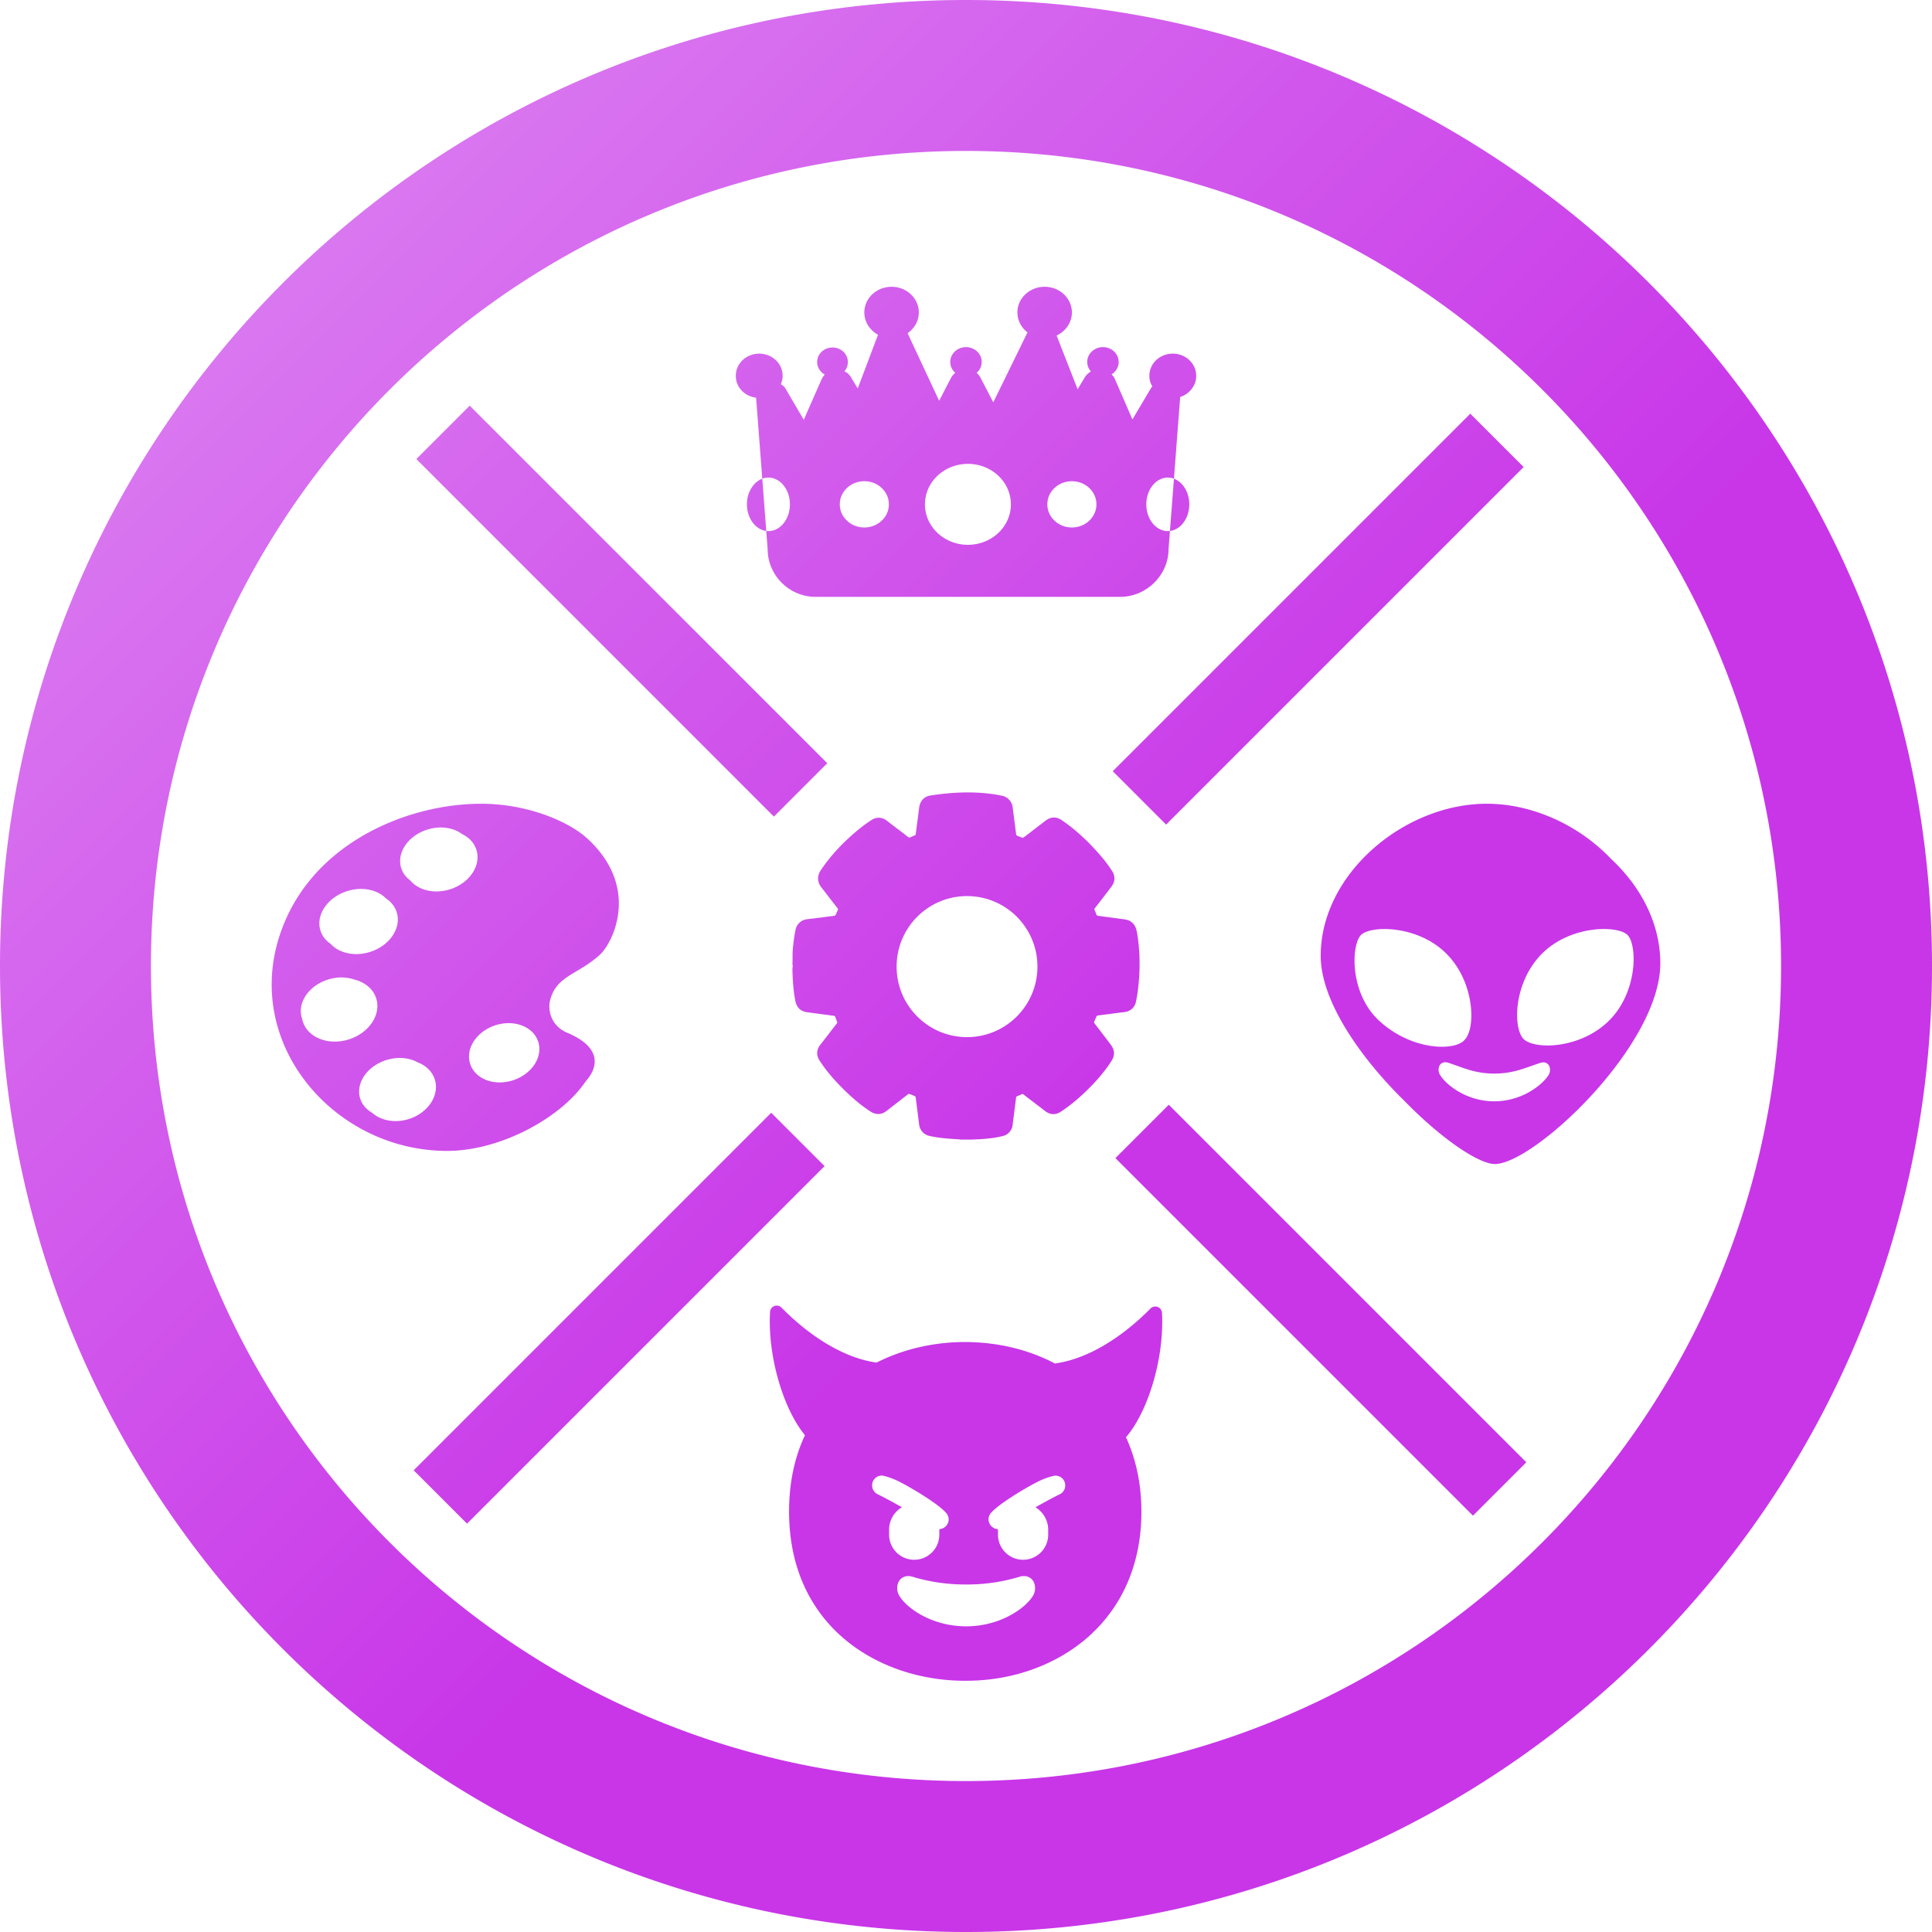 <svg xmlns="http://www.w3.org/2000/svg" width="512" height="512" fill="none"><g clip-path="url(#a)"><path fill="url(#b)" fill-rule="evenodd" d="M472 256c0 119.294-96.706 216-216 216S40 375.294 40 256 136.706 40 256 40s216 96.706 216 216Zm40 0c0 141.385-114.615 256-256 256S0 397.385 0 256 114.615 0 256 0s256 114.615 256 256ZM305.105 102.721l-5 8.432-4.659-10.731c-.197-.464-.489-.838-.877-1.21 1.119-.688 1.866-1.869 1.893-3.216l.001-.045v-.03c0-.055-.001-.11-.004-.163-.09-2.093-1.92-3.764-4.164-3.764-2.302 0-4.169 1.758-4.169 3.927 0 .959.365 1.837.971 2.519-.595.378-1.184.85-1.581 1.503l-1.933 3.209-5.571-14.232c.098-.048.194-.099.29-.15 2.24-1.155 3.758-3.396 3.758-5.97 0-3.756-3.231-6.8-7.218-6.8-3.833 0-6.969 2.815-7.204 6.37a6.137 6.137 0 0 0-.012.611c.058 2.074 1.101 3.916 2.704 5.127-.029.041-.058.082-.086.125l-.015.014c-.039.036-.064.06-.064.108l-8.931 18.263-3.37-6.484a4.02 4.02 0 0 0-1.047-1.319c.831-.718 1.351-1.748 1.351-2.894 0-2.169-1.866-3.927-4.168-3.927-2.227 0-4.047 1.646-4.163 3.717-.004.07-.006.14-.006.21 0 1.149.509 2.202 1.322 2.873-.407.383-.813.766-1.118 1.341l-3.149 6.08-8.339-17.86v-.072c1.621-1.123 2.726-2.868 2.918-4.862a6.4 6.4 0 0 0 .023-.921c-.167-3.617-3.332-6.5-7.211-6.5-3.987 0-7.219 3.044-7.219 6.8 0 1.984.902 3.77 2.341 5.012.389.34.818.644 1.284.906l-5.373 14.224-1.81-2.999c-.407-.67-1.017-1.245-1.729-1.532.61-.67.915-1.533.915-2.49 0-.093-.003-.185-.01-.276-.15-1.981-1.898-3.546-4.037-3.555h-.019c-2.246 0-4.067 1.715-4.067 3.83 0 .06.001.119.004.177.064 1.362.86 2.533 2.029 3.176-.305.287-.61.766-.813 1.149l-4.767 10.823-4.992-8.525-.008-.009a2.803 2.803 0 0 0-.356-.366 4.23 4.23 0 0 0-.723-.535c.16-.362.283-.742.364-1.137.072-.333.112-.675.112-1.017v-.096c0-3.226-2.776-5.842-6.201-5.842S195 96.334 195 99.56v.096c0 2.966 2.333 5.358 5.378 5.745a4.1 4.1 0 0 0 .01.19v.003l1.625 21.269c-2.351.873-4.065 3.584-4.065 6.793 0 3.674 2.246 6.695 5.122 7.052l.368 4.823c0 .98.115 1.937.333 2.857 1.311 5.551 6.349 9.777 12.36 9.785h80.739c7.015 0 12.81-5.842 12.81-12.642l.368-4.823c2.877-.356 5.123-3.377 5.123-7.052 0-3.21-1.714-5.921-4.065-6.793l1.624-21.269v-.383c2.44-.766 4.27-2.969 4.27-5.555v-.096c0-3.226-2.777-5.842-6.202-5.842s-6.202 2.616-6.202 5.842l.001.067v.029c0 .94.243 1.804.656 2.523.044.084.091.166.139.247-.098.092-.194.19-.287.294v.001Zm6.001 24.142a4.677 4.677 0 0 0-1.629-.294c-3.144 0-5.693 3.173-5.693 7.087 0 3.914 2.549 7.087 5.693 7.087.193 0 .384-.011.571-.035l1.058-13.845ZM203.07 140.708c.188.023.379.035.572.035 3.144 0 5.693-3.173 5.693-7.087 0-3.914-2.549-7.087-5.693-7.087-.566 0-1.113.103-1.629.294l1.057 13.845Zm53.439 3.674c6.289 0 11.387-4.802 11.387-10.726 0-5.924-5.098-10.727-11.387-10.727-6.289 0-11.387 4.803-11.387 10.727s5.098 10.726 11.387 10.726Zm-27.451-4.597c3.594 0 6.507-2.745 6.507-6.13s-2.913-6.129-6.507-6.129c-3.593 0-6.506 2.744-6.506 6.129 0 3.385 2.913 6.13 6.506 6.13Zm61.508-6.13c0 3.385-2.913 6.13-6.506 6.13-3.594 0-6.507-2.745-6.507-6.13s2.913-6.129 6.507-6.129c3.593 0 6.506 2.744 6.506 6.129ZM127.514 213c-16.376 0-36.69 7.285-47.727 23.379a44.638 44.638 0 0 0-4.124 7.442c-13.363 30.667 11.868 61.181 42.812 61.181 14.252 0 29.862-8.786 36.21-17.695.255-.358.526-.704.797-1.049v-.001l.193-.246.26-.337a8.833 8.833 0 0 0 1.22-2.125c.949-2.427.855-5.979-5.081-9.044a24.921 24.921 0 0 0-1.767-.822c-4.546-1.917-5.106-6.333-4.546-8.533 1.066-4.222 3.762-5.83 7.088-7.815h.001c1.911-1.14 4.03-2.405 6.167-4.36 3.228-2.952 10.948-17.642-3.412-30.798-3.769-3.458-11.249-7.107-20.214-8.543a43.945 43.945 0 0 0-1.451-.212 50.635 50.635 0 0 0-4.131-.368 49.808 49.808 0 0 0-2.295-.054Zm8.602 73.234c4.117-1.4 6.814-4.813 6.822-8.216a6.297 6.297 0 0 0-.343-2.066c-1.043-3.005-4.194-4.807-7.798-4.807-1.196 0-2.445.2-3.68.621-4.118 1.401-6.815 4.815-6.822 8.219a6.283 6.283 0 0 0 1.255 3.782c1.217 1.629 3.199 2.684 5.473 2.993 1.608.218 3.361.063 5.093-.526Zm-9.855-60.996c1.297 4.155-1.852 8.835-7.034 10.452-4.157 1.297-8.358.23-10.528-2.388-1.134-.837-1.98-1.957-2.391-3.304-1.235-4.04 1.893-8.595 6.999-10.166 3.427-1.055 6.866-.501 9.134 1.198 1.835.875 3.233 2.327 3.82 4.208Zm-21.123 16.524c1.304 4.18-1.879 8.891-7.11 10.523-4.074 1.272-8.19.3-10.426-2.169-1.282-.874-2.24-2.084-2.693-3.559-1.272-4.147 1.948-8.809 7.176-10.427 3.966-1.226 7.958-.341 10.211 1.968 1.35.886 2.364 2.133 2.842 3.664Zm-5.43 22.853c1.345 4.313-1.921 9.169-7.297 10.847-5.376 1.677-10.826-.459-12.171-4.772a6.625 6.625 0 0 1-.177-.693 6.233 6.233 0 0 1-.084-.255c-1.234-4.04 1.894-8.594 7-10.166 2.411-.746 4.83-.693 6.843-.004 2.829.679 5.084 2.475 5.885 5.043Zm15.527 21.479c1.306 4.179-1.79 8.865-6.915 10.467-3.682 1.151-7.411.396-9.702-1.671-1.527-.866-2.673-2.17-3.175-3.812-1.234-4.04 1.894-8.594 7-10.166 2.997-.922 6.006-.614 8.231.615 2.19.827 3.89 2.422 4.561 4.567Zm239.84-18.239c3.717 8.342 10.334 16.955 17.297 24.104C361.049 280.902 350 265.571 350 253.312 350 231.545 372.16 213 394.006 213c12.29 0 24.682 5.818 33.166 14.827-7.466-7.018-17.38-11.75-27.498-12.69 10.164.946 20.112 5.724 27.595 12.794l-.097-.104c7.724 7.26 12.828 16.966 12.828 27.45 0 21.846-33.476 53.2-43.849 53.2-7.652 0-32.352-21.047-41.076-40.622Zm76.225-20.082c-2.616-2.586-15.079-2.649-22.67 4.974-7.591 7.622-7.733 19.787-4.825 22.631 2.907 2.845 15.087 2.641 22.678-4.974 7.591-7.614 7.434-20.046 4.817-22.631Zm-43.125 27.747c-2.358 3.049-13.917 3.057-22.671-4.998-7.929-7.292-7.434-20.148-4.817-22.742 2.617-2.593 15.08-2.656 22.671 4.998 7.591 7.654 7.701 19.881 4.817 22.742Zm7.819 16.337c-7.363 0-12.62-4.338-14.199-6.743a2.646 2.646 0 0 1-.323-2.703c.307-.581.92-.927 1.572-.903.236 0 .471.039.692.117.845.265 1.667.559 2.496.856l.001.001c2.791 1 5.659 2.027 9.761 2.027 4.132 0 7.022-1.023 9.84-2.022h.002v-.001c.81-.286 1.614-.571 2.441-.829.22-.079.455-.118.691-.118a1.703 1.703 0 0 1 1.572.904c.4.888.275 1.933-.322 2.703-1.604 2.373-6.861 6.711-14.224 6.711ZM232.29 361.101c-8.976-1.259-18.05-7.313-25.176-14.563a1.793 1.793 0 0 0-1.136-.532 1.772 1.772 0 0 0-1.908 1.633c-.661 11.631 3.418 25.611 9.251 32.701-2.667 5.692-4.21 12.411-4.21 20.201 0 30.831 24.166 44.879 46.566 44.879H256.014c12.336 0 23.873-4.162 32.366-11.617 9.221-8.173 14.102-19.63 14.102-33.173 0-7.221-1.391-13.874-4.087-19.75a1.11 1.11 0 0 0 .05-.047l.036-.036a15761865075.938 15761865075.938 0 0 1 .054-.059l.034-.04c5.884-7.047 10.019-21.131 9.362-32.837a1.764 1.764 0 0 0-1.916-1.615 1.748 1.748 0 0 0-1.11.515c-7.169 7.278-16.31 13.352-25.34 14.577-7.047-3.705-15.253-5.685-23.888-5.685-7.961 0-16.144 1.775-23.387 5.448Zm5.406 31.248c2.956 1.403 11.147 6.213 13.135 8.715.63.764.754 1.82.319 2.707a2.669 2.669 0 0 1-2.218 1.482v1.447a6.659 6.659 0 0 1-6.656 6.656 6.659 6.659 0 0 1-6.656-6.656v-1.296a6.95 6.95 0 0 1 3.39-5.973c-2.521-1.428-4.952-2.724-6.346-3.408a2.591 2.591 0 0 1-1.482-2.946 2.546 2.546 0 0 1 2.432-2.032c.222 0 .453.026.666.088a20.33 20.33 0 0 1 3.416 1.216Zm158.741-177.382c-.148-.002-.295-.002-.443-.002h.2l.149.001.094.001Zm-122.505 204.22a2.881 2.881 0 0 0-2.573-1.509h-.054c-.364 0-.727.053-1.074.169a48.099 48.099 0 0 1-14.199 2.058 48.353 48.353 0 0 1-14.244-2.058 3.379 3.379 0 0 0-1.074-.169 2.864 2.864 0 0 0-2.574 1.517 3.959 3.959 0 0 0 .418 4.056c1.961 2.991 8.439 7.739 17.474 7.739 9.034 0 15.513-4.748 17.483-7.739a3.97 3.97 0 0 0 .417-4.064Zm8.298-26.11a2.544 2.544 0 0 0-3.142-1.926 20.352 20.352 0 0 0-3.416 1.198c-2.956 1.385-11.147 6.213-13.135 8.698a2.519 2.519 0 0 0-.293 2.724 2.665 2.665 0 0 0 2.228 1.482v1.447a6.659 6.659 0 0 0 6.656 6.656 6.659 6.659 0 0 0 6.656-6.656v-1.296a6.944 6.944 0 0 0-3.381-5.955c2.52-1.429 4.952-2.724 6.345-3.408a2.578 2.578 0 0 0 1.482-2.964ZM110.336 121.65l14.142-14.142 94.752 94.752-14.142 14.142-94.752-94.752Zm185.262 185.262 14.142-14.142 94.752 94.752-14.142 14.142-94.752-94.752Zm-77.075 2.121-14.142-14.142-94.752 94.752 14.142 14.142 94.752-94.752Zm171.12-199.404 14.142 14.142-94.752 94.752-14.142-14.142 94.752-94.752Zm-88.465 136.88c.465 2.099.62 4.197.776 6.373.077 2.409.077 4.819-.156 7.15-.155 1.865-.388 3.731-.776 5.518a3.388 3.388 0 0 1-2.948 2.643l-7.217.932a.607.607 0 0 0-.31.311c-.078.194-.174.406-.271.619l-.001.003c-.097.214-.194.427-.272.622-.077.233-.077.388.078.544.698.932 1.416 1.865 2.134 2.797l.004.006c.717.931 1.433 1.862 2.13 2.792 1.086 1.477 1.164 2.876.155 4.43-1.707 2.643-3.725 4.974-5.897 7.15-2.251 2.254-4.656 4.353-7.372 6.14-1.474 1.01-2.949.933-4.346-.155-.93-.738-1.88-1.457-2.83-2.175l-.002-.001-.001-.001c-.95-.719-1.9-1.438-2.831-2.176-.155-.077-.311-.155-.388-.077-.233.116-.466.213-.699.311a11.2 11.2 0 0 0-.698.31c-.078 0-.155.156-.155.234-.152 1.177-.304 2.374-.455 3.571l-.011.081-.006.05a1739.84 1739.84 0 0 1-.459 3.603 3.39 3.39 0 0 1-2.639 2.953c-2.095.544-4.19.7-6.285.855-.398 0-.776.021-1.144.041h-.002c-.348.019-.687.037-1.027.037h-2.561a2.83 2.83 0 0 1-.388-.039c-.135-.019-.271-.039-.388-.039-2.56-.155-4.966-.311-7.449-.855-1.552-.31-2.638-1.399-2.871-2.953-.155-1.205-.31-2.429-.466-3.653-.155-1.224-.31-2.448-.465-3.652 0-.119-.091-.193-.168-.255l-.032-.026a.493.493 0 0 1-.033-.03c-.337-.169-.675-.297-.983-.414v-.001l-.004-.001c-.116-.044-.227-.086-.332-.128-.233-.078-.388-.078-.543.077-.931.738-1.861 1.456-2.792 2.175l-.002.002c-.931.718-1.862 1.437-2.793 2.176-1.397 1.088-2.872 1.088-4.346.155-2.716-1.787-5.121-3.886-7.372-6.14-2.25-2.253-4.345-4.663-6.052-7.305-.932-1.399-.854-2.876.155-4.197a278.33 278.33 0 0 0 2.171-2.796l.002-.002c.717-.932 1.435-1.865 2.172-2.798.155-.233.233-.388.078-.621-.078-.195-.155-.408-.233-.622v-.002c-.078-.213-.155-.426-.233-.62-.077-.155-.155-.233-.31-.233l-6.984-.933c-1.862-.233-2.871-1.166-3.259-3.031-.543-2.72-.698-5.518-.776-8.316 0-.155.019-.31.039-.466.019-.155.039-.311.039-.466v-.156c0-.039-.02-.077-.039-.116a.27.27 0 0 1-.039-.117c.039-.622.039-1.243.039-1.865 0-.622 0-1.244.039-1.865.155-1.866.388-3.731.776-5.596.31-1.399 1.474-2.409 2.793-2.642.543-.078 1.067-.136 1.591-.195a49.12 49.12 0 0 0 1.591-.194c.698-.078 1.416-.175 2.134-.272a93.088 93.088 0 0 1 2.134-.272c.232-.078.31-.155.387-.311.078-.194.175-.408.272-.621v-.001l.001-.001c.096-.213.193-.427.271-.62.077-.156.077-.311-.078-.467-.737-.932-1.454-1.864-2.172-2.797l-.001-.001a264.634 264.634 0 0 0-2.172-2.797c-1.009-1.399-1.087-2.876-.156-4.353 1.785-2.72 3.88-5.129 6.131-7.383 2.25-2.176 4.656-4.274 7.294-5.984 1.397-.933 2.871-.855 4.19.155.931.738 1.881 1.457 2.831 2.175l.001.001c.951.719 1.902 1.438 2.833 2.176.077.078.31.078.388.078.232-.116.465-.214.698-.311.233-.097.466-.194.699-.311.077 0 .155-.155.155-.233.31-2.331.621-4.741.931-7.15.233-1.554 1.164-2.798 2.871-3.109 6.363-1.01 13.037-1.243 19.244.078 1.32.311 2.483 1.555 2.639 2.953l.931 7.228c0 .233.155.311.31.389l1.164.466c.233.078.388.078.699-.155.929-.698 1.857-1.415 2.786-2.132l.007-.006c.931-.718 1.862-1.437 2.794-2.137 1.396-1.088 2.871-1.166 4.345-.155 2.638 1.787 5.044 3.886 7.294 6.14 2.173 2.253 4.268 4.585 5.975 7.227.932 1.399.932 2.876-.155 4.275l-.822 1.085-.032.042a272.252 272.252 0 0 1-3.491 4.546c-.156.156-.156.311-.078.467l.466 1.165c.077.234.232.389.465.389l6.984.933c1.707.233 2.794 1.243 3.182 2.875Zm-44.906 28.341c10.305 0 18.659-8.367 18.659-18.688 0-10.321-8.354-18.688-18.659-18.688s-18.659 8.367-18.659 18.688c0 10.321 8.354 18.688 18.659 18.688Z" clip-rule="evenodd"/></g><defs><linearGradient id="b" x1="74" x2="456" y1="62.5" y2="444.5" gradientUnits="userSpaceOnUse"><stop stop-color="#DA79F0"/><stop offset=".593" stop-color="#C836E8"/><stop offset="1" stop-color="#C836E8"/></linearGradient><clipPath id="a"><path fill="#fff" d="M0 0h512v512H0z"/></clipPath></defs></svg>